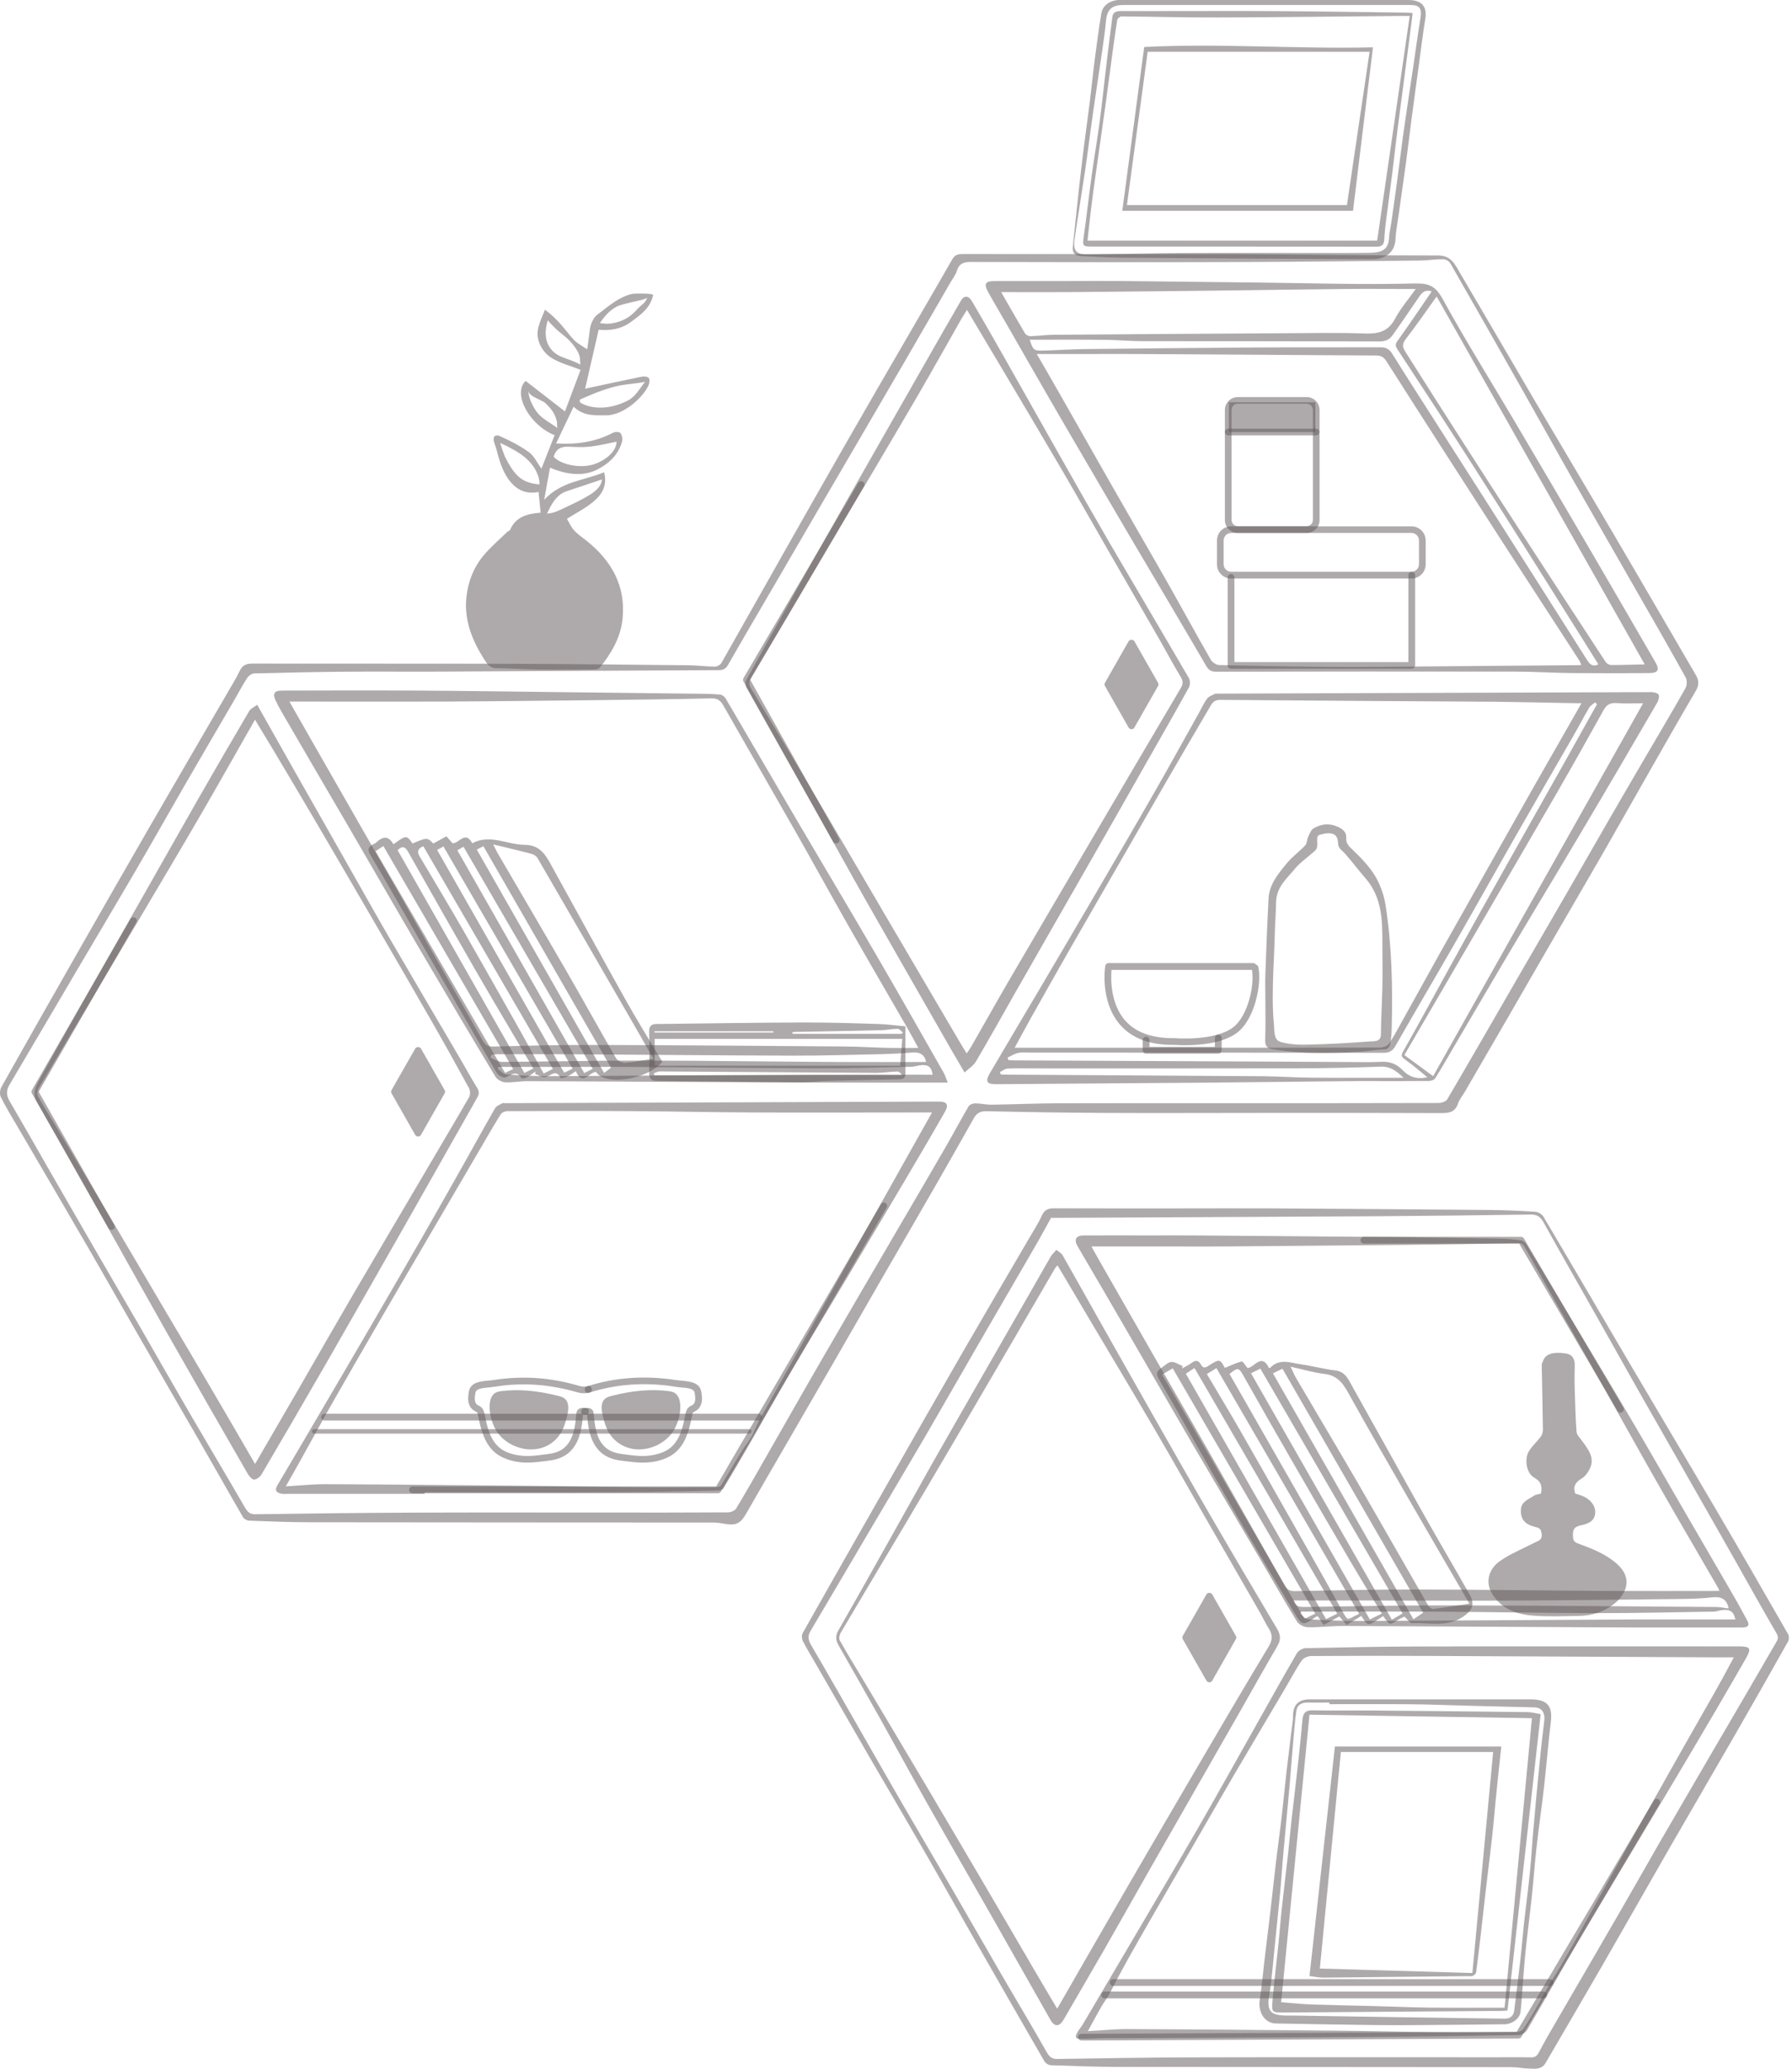 <svg width="201" height="232" viewBox="0 0 201 232" fill="none" xmlns="http://www.w3.org/2000/svg">
<g id="Frame" clip-path="url(#clip0_484_4438)">
<g id="Group">
<g id="Group_2">
<g id="Group_3">
<path id="Vector" d="M190.19 75.66C187.11 70.39 184.05 65.1 180.95 59.83C178.08 54.93 175.16 50.06 172.28 45.16C169.42 40.29 166.59 35.41 163.72 30.54C163.18 29.62 162.74 28.65 161.32 28.65C153.92 28.65 146.51 28.56 139.1 28.5C137.68 28.49 136.26 28.5 134.85 28.5C125.93 28.5 117.01 28.5 108.08 28.49C107.57 28.49 107.15 28.5 106.83 29.05C104.08 33.85 101.28 38.63 98.51 43.42C95.9 47.94 93.3 52.47 90.73 57.01C87.45 62.77 84.21 68.56 80.93 74.33C80.81 74.55 80.45 74.76 80.2 74.76C79.23 74.76 78.27 74.62 77.3 74.61C70.37 74.54 63.43 74.46 56.5 74.44C47.1 74.41 37.71 74.44 28.31 74.42C27.64 74.42 27.21 74.59 26.91 75.2C26.52 76.01 26.05 76.77 25.6 77.55C22.66 82.61 19.71 87.66 16.78 92.73C14.17 97.25 11.58 101.78 8.99 106.32C6.03 111.51 3.08 116.7 0.16 121.9C-0.01 122.2 -0.06 122.73 0.09 123.03C0.66 124.17 1.32 125.26 1.97 126.36C4.64 130.94 7.33 135.51 9.99 140.1C11.89 143.38 13.75 146.69 15.65 149.98C17.84 153.8 20.06 157.6 22.26 161.42C23.94 164.33 25.58 167.26 27.27 170.17C27.39 170.37 27.72 170.53 27.96 170.54C30.31 170.63 32.67 170.72 35.02 170.72C50.03 170.74 65.04 170.74 80.05 170.75C80.46 170.75 80.86 170.82 81.27 170.89C82.57 171.12 83.07 170.86 83.74 169.67C85.1 167.28 86.5 164.9 87.87 162.52C89.71 159.34 91.56 156.15 93.4 152.97C95.27 149.73 97.13 146.49 98.99 143.25C100.96 139.84 102.95 136.43 104.91 133.01C106.37 130.47 107.81 127.92 109.25 125.37C109.57 124.81 109.98 124.61 110.66 124.62C115 124.72 119.33 124.79 123.67 124.81C129.64 124.84 135.6 124.81 141.57 124.81C148.28 124.81 154.98 124.8 161.69 124.83C162.57 124.83 163.21 124.72 163.53 123.78C163.69 123.3 164.05 122.88 164.31 122.43C165.91 119.67 167.51 116.92 169.11 114.16C170.75 111.33 172.37 108.49 174.02 105.65C175.92 102.36 177.84 99.09 179.73 95.8C181.44 92.83 183.11 89.85 184.8 86.89C186.61 83.72 188.41 80.54 190.26 77.39C190.62 76.71 190.52 76.22 190.19 75.66ZM189.05 77.18C187.74 79.51 186.38 81.8 185.03 84.1C183.45 86.8 181.87 89.5 180.31 92.21C178.73 94.94 177.17 97.69 175.59 100.42C173.88 103.38 172.16 106.34 170.44 109.3C167.74 113.97 165.06 118.64 162.33 123.29C162.18 123.55 161.67 123.7 161.32 123.7C153.81 123.72 146.31 123.72 138.81 123.72C132.16 123.72 125.51 123.71 118.87 123.73C116.31 123.74 113.75 123.85 111.19 123.89C110.58 123.89 109.97 123.74 109.36 123.74C109.12 123.74 108.76 123.88 108.65 124.06C107.77 125.56 106.96 127.09 106.09 128.6C104.28 131.74 102.44 134.86 100.62 137.98C97.86 142.71 95.09 147.43 92.35 152.17C90.2 155.88 88.09 159.61 85.96 163.33C84.84 165.29 83.73 167.26 82.56 169.19C82.41 169.43 81.96 169.61 81.65 169.61C77.13 169.64 72.61 169.63 68.09 169.63C60.82 169.63 53.56 169.61 46.29 169.64C40.42 169.66 34.55 169.74 28.68 169.82C28.07 169.83 27.79 169.61 27.49 169.09C25.4 165.48 23.26 161.9 21.16 158.29C19.33 155.14 17.52 151.96 15.7 148.8C14.04 145.94 12.37 143.09 10.72 140.23C9.08 137.4 7.44 134.56 5.81 131.72C4.24 128.98 2.68 126.23 1.09 123.51C0.69 122.84 0.68 122.28 1.09 121.61C3.65 117.3 6.18 112.97 8.72 108.66C10.85 105.04 13 101.44 15.12 97.81C16.96 94.66 18.75 91.48 20.57 88.32C22.47 85.03 24.39 81.76 26.3 78.48C26.78 77.65 27.22 76.8 27.74 76.01C27.9 75.77 28.25 75.53 28.53 75.52C31.95 75.43 35.37 75.36 38.78 75.33C42.33 75.3 45.87 75.34 49.42 75.32C59.81 75.27 70.2 75.2 80.59 75.16C81.13 75.16 81.42 75 81.69 74.52C83.38 71.55 85.12 68.61 86.84 65.65C88.56 62.7 90.28 59.74 92 56.79C93.51 54.21 95.01 51.63 96.52 49.05C98.18 46.2 99.85 43.34 101.51 40.49C103.21 37.56 104.91 34.62 106.6 31.69C106.84 31.26 107.18 30.86 107.32 30.4C107.6 29.43 108.25 29.37 109.11 29.38C118.92 29.41 128.73 29.42 138.54 29.39C145.44 29.37 152.35 29.28 159.25 29.22C160.13 29.21 161 29.07 161.88 29.07C162.15 29.07 162.54 29.29 162.67 29.52C165.41 34.29 168.13 39.08 170.84 43.87C172.74 47.22 174.6 50.6 176.51 53.95C178.8 57.98 181.12 61.99 183.42 66.02C185.32 69.34 187.23 72.65 189.08 75.99C189.24 76.29 189.23 76.86 189.05 77.18Z" fill="#5E5658" fill-opacity="0.5"/>
<path id="Vector_2" d="M186.04 77.91C185.95 77.72 185.5 77.62 185.22 77.62C168.95 77.67 152.68 77.73 136.41 77.79C136.38 77.79 136.35 77.78 136.32 77.79C136.01 77.96 135.62 78.07 135.42 78.32C135.07 78.77 134.83 79.31 134.55 79.82C132.92 82.73 131.32 85.65 129.66 88.55C127.39 92.52 125.08 96.47 122.77 100.43C120.67 104.03 118.55 107.62 116.43 111.22C114.64 114.26 112.82 117.29 111.04 120.34C110.48 121.3 110.67 121.6 111.76 121.59C119.49 121.53 127.22 121.48 134.96 121.42C140.74 121.37 146.52 121.3 152.3 121.24C152.83 121.24 153.37 121.24 153.9 121.24C156.03 121.24 158.15 121.25 160.28 121.23C160.52 121.23 160.86 121.11 160.98 120.93C161.6 119.95 162.17 118.95 162.76 117.94C164.86 114.37 166.94 110.79 169.05 107.23C171.83 102.55 174.66 97.89 177.43 93.21C180.27 88.43 183.08 83.62 185.87 78.82C186.02 78.55 186.15 78.14 186.04 77.91ZM115.63 114.17C117.09 111.57 118.56 108.97 120.04 106.38C122.05 102.86 124.09 99.35 126.11 95.84C127.7 93.08 129.28 90.31 130.88 87.55C132.52 84.72 134.17 81.9 135.83 79.08C136.05 78.71 136.33 78.48 136.86 78.49C147.07 78.58 157.28 78.63 167.49 78.7C170.55 78.73 173.61 78.81 176.68 78.86C176.88 78.86 177.07 78.86 177.39 78.86C175.57 82.05 173.8 85.14 172.04 88.23C170.64 90.7 169.25 93.18 167.85 95.65C165.8 99.28 163.75 102.91 161.7 106.55C160.23 109.18 158.78 111.82 157.31 114.45C156.82 115.34 156.35 116.24 155.77 117.07C155.6 117.32 155.11 117.48 154.76 117.48C147.67 117.5 140.58 117.5 133.49 117.5H113.81C114.45 116.34 115.02 115.25 115.63 114.17ZM147.12 120.86C145.33 120.85 143.54 120.72 141.74 120.7C132.09 120.63 122.44 120.58 112.79 120.52C112.62 120.52 112.44 120.51 112.27 120.5C112.23 120.41 112.18 120.33 112.14 120.25C112.42 120.11 112.7 119.86 112.98 119.84C113.95 119.79 114.93 119.82 115.9 119.82C125.8 119.82 135.69 119.83 145.59 119.81C148.68 119.8 151.78 119.74 154.87 119.62C155.93 119.58 156.6 120.09 157.44 120.87C153.85 120.87 150.49 120.89 147.12 120.86ZM157.31 120C156.67 119.34 155.92 119.03 154.96 119.08C153.58 119.15 152.19 119.1 150.8 119.1C138.46 119.04 126.12 118.98 113.79 118.92C113.57 118.92 113.35 118.9 113.12 118.89C113.08 118.8 113.05 118.71 113.01 118.61C113.42 118.42 113.81 118.16 114.23 118.08C114.71 117.98 115.23 118.05 115.73 118.05C128.87 118.05 142.02 118.05 155.16 118.07C155.83 118.07 156.19 117.88 156.52 117.3C158.66 113.55 160.86 109.83 163.01 106.09C165.26 102.17 167.46 98.23 169.7 94.3C171.94 90.37 174.21 86.46 176.47 82.54C177.08 81.48 177.64 80.4 178.26 79.35C178.41 79.11 178.7 78.96 178.93 78.77C178.99 78.84 179.06 78.92 179.12 78.99C177.92 81.14 176.72 83.3 175.51 85.45C174.29 87.62 173.06 89.79 171.84 91.96C169.92 95.37 168 98.77 166.09 102.19C164.83 104.44 163.59 106.7 162.34 108.96C160.69 111.95 159.06 114.96 157.38 117.93C157.12 118.39 157.2 118.53 157.6 118.82C158.45 119.42 159.23 120.11 160.1 120.81C158.97 121.07 158.07 120.8 157.31 120ZM160.75 120.69C159.64 119.87 158.59 119.1 157.52 118.32C160.27 113.6 162.99 108.95 165.69 104.3C168.65 99.21 171.62 94.13 174.56 89.04C176.34 85.95 178.09 82.84 179.82 79.72C180.17 79.08 180.55 78.79 181.31 78.85C182.25 78.93 183.2 78.87 184.3 78.87C176.41 92.87 168.58 106.78 160.75 120.69Z" fill="#5E5658" fill-opacity="0.5"/>
<path id="Vector_3" d="M185.72 74.34C183.36 70.28 181.02 66.21 178.65 62.16C175.7 57.11 172.73 52.06 169.75 47.02C167.11 42.56 164.36 38.16 161.87 33.62C161.07 32.16 160.4 31.75 158.69 31.79C152.91 31.94 147.13 31.76 141.34 31.69C136.27 31.63 131.19 31.57 126.12 31.52C124.02 31.5 121.93 31.52 119.83 31.52C117.08 31.52 114.33 31.52 111.59 31.52C110.5 31.52 110.32 31.83 110.85 32.78C111.48 33.92 112.15 35.04 112.8 36.17C115.03 40.04 117.23 43.91 119.48 47.77C122.06 52.2 124.66 56.62 127.25 61.04C129.93 65.58 132.63 70.11 135.28 74.66C135.57 75.16 135.85 75.33 136.42 75.33C147.59 75.31 158.76 75.3 169.93 75.32C172.03 75.32 174.12 75.46 176.22 75.48C179.17 75.51 182.13 75.51 185.08 75.48C185.97 75.47 186.15 75.08 185.72 74.34ZM114.97 37.39C114.09 35.91 113.24 34.4 112.3 32.76C114.95 32.76 117.46 32.78 119.97 32.76C125.78 32.71 131.59 32.65 137.4 32.58C141.82 32.53 146.24 32.45 150.66 32.41C153.37 32.38 156.07 32.41 158.8 32.41C158.05 33.46 157.12 34.54 156.47 35.76C155.67 37.25 154.52 37.46 153 37.4C150.08 37.29 147.15 37.36 144.23 37.37C135.5 37.42 126.76 37.48 118.03 37.55C117.21 37.56 116.4 37.69 115.58 37.7C115.37 37.71 115.07 37.56 114.97 37.39ZM176.92 74.6C169.48 74.66 162.04 74.72 154.61 74.78C152.6 74.79 150.59 74.8 148.58 74.78C144.63 74.74 140.68 74.68 136.73 74.58C136.41 74.57 135.98 74.27 135.81 73.99C134.15 71.1 132.56 68.17 130.92 65.28C128.85 61.63 126.73 58 124.65 54.35C122.71 50.95 120.78 47.55 118.85 44.15C118.02 42.7 117.19 41.24 116.29 39.7H122.58C124.18 39.7 125.77 39.69 127.37 39.7C136.37 39.76 145.38 39.82 154.38 39.87C154.9 39.87 155.2 40.04 155.5 40.5C159.89 47.39 164.31 54.26 168.74 61.12C171.54 65.46 174.36 69.77 177.16 74.1C177.24 74.22 177.27 74.36 177.36 74.58C177.17 74.58 177.05 74.6 176.92 74.6ZM177.97 73.95C174.39 68.31 170.81 62.66 167.21 57.02C164.29 52.43 161.34 47.85 158.42 43.26C157.66 42.07 156.9 40.86 156.15 39.66C155.85 39.17 155.47 38.94 154.86 38.95C150.04 38.97 145.23 38.94 140.41 38.97C134.12 39.01 127.84 39.08 121.56 39.15C120.03 39.17 118.51 39.28 116.98 39.32C115.96 39.35 115.86 39.24 115.5 38.1C118.31 38.1 121.12 38.08 123.91 38.11C125.32 38.12 126.73 38.26 128.14 38.26C137 38.27 145.87 38.26 154.73 38.29C155.43 38.29 155.88 38.07 156.24 37.54C157.22 36.14 158.2 34.74 159.15 33.32C159.49 32.82 159.83 32.44 160.59 32.68C159.29 34.57 158.06 36.41 156.76 38.22C156.48 38.61 156.5 38.8 156.76 39.2C159.73 43.73 162.7 48.26 165.61 52.82C169.21 58.46 172.77 64.13 176.33 69.79C177.32 71.36 178.3 72.93 179.28 74.5C178.6 74.85 178.27 74.43 177.97 73.95ZM180.69 74.58C180.48 74.58 180.2 74.4 180.09 74.23C176.89 69.34 173.69 64.43 170.51 59.53C168.4 56.28 166.29 53.03 164.2 49.76C161.99 46.32 159.8 42.87 157.62 39.43C157.33 38.98 157.24 38.59 157.65 38.06C158.85 36.51 159.97 34.89 161.14 33.25C168.94 47.03 176.66 60.7 184.48 74.51C183.17 74.53 181.94 74.59 180.69 74.58Z" fill="#5E5658" fill-opacity="0.5"/>
<path id="Vector_4" d="M105.84 120.29C103.33 115.89 100.83 111.47 98.28 107.09C95.42 102.18 92.51 97.31 89.63 92.41C86.87 87.71 84.14 83 81.38 78.31C81.26 78.11 80.97 77.91 80.74 77.89C79.91 77.82 79.08 77.81 78.24 77.8C73.08 77.74 67.92 77.68 62.75 77.62C57.38 77.56 52.01 77.48 46.65 77.45C41.63 77.42 36.61 77.44 31.58 77.45C30.76 77.45 30.55 77.81 30.92 78.57C31.16 79.07 31.42 79.55 31.7 80.03C34.17 84.29 36.66 88.54 39.14 92.79C41.92 97.57 44.68 102.37 47.48 107.14C50.15 111.69 52.84 116.22 55.56 120.73C55.76 121.06 56.27 121.36 56.65 121.38C57.49 121.43 58.34 121.25 59.19 121.25C69.99 121.3 80.8 121.37 91.6 121.41C96.45 121.43 101.29 121.41 106.3 121.41C106.13 120.98 106.02 120.61 105.84 120.29ZM54.11 116.65C52.25 113.31 50.33 110 48.44 106.68C46.88 103.94 45.33 101.18 43.76 98.44C41.79 94.99 39.82 91.56 37.85 88.11C36.08 85.03 34.32 81.94 32.46 78.68H33.62C38.97 78.68 44.31 78.7 49.66 78.68C55.71 78.65 61.75 78.57 67.8 78.51C71.81 78.46 75.81 78.41 79.82 78.32C80.48 78.31 80.81 78.56 81.13 79.11C83.84 83.87 86.58 88.61 89.29 93.37C91.25 96.82 93.16 100.3 95.12 103.75C97.28 107.55 99.49 111.32 101.67 115.11C102.1 115.86 102.51 116.62 103 117.52C101.86 117.52 100.79 117.54 99.72 117.52C98.02 117.48 96.31 117.37 94.61 117.36C85.11 117.29 75.61 117.21 66.11 117.19C62.49 117.18 58.86 117.28 55.24 117.37C54.63 117.36 54.39 117.14 54.11 116.65ZM55.03 118.63L55.11 118.3C55.32 118.27 55.53 118.23 55.74 118.23C58.31 118.23 60.88 118.21 63.45 118.23C71.95 118.28 80.45 118.37 88.94 118.39C92.3 118.4 95.66 118.29 99.01 118.22C100.09 118.19 101.18 118.14 102.25 118.04C103.17 117.95 103.72 118.27 103.87 119.1C100.58 119.1 97.29 119.12 93.99 119.1C86.64 119.06 79.3 118.95 71.96 118.94C66.74 118.94 61.52 119.06 56.3 119.09C55.89 119.09 55.46 118.79 55.03 118.63ZM91.1 120.52C81.27 120.57 71.44 120.64 61.62 120.69C60 120.69 58.39 120.61 56.77 120.49C56.44 120.47 56.14 120.07 55.82 119.85C55.86 119.78 55.9 119.71 55.94 119.65H62.38C65.04 119.65 67.7 119.64 70.36 119.65C77.56 119.7 84.76 119.79 91.96 119.81C95.38 119.82 98.8 119.71 102.21 119.64C102.53 119.63 102.84 119.53 103.16 119.48C103.92 119.36 104.5 119.52 104.6 120.53C100.08 120.52 95.59 120.5 91.1 120.52Z" fill="#5E5658" fill-opacity="0.5"/>
<path id="Vector_5" d="M105.31 123.54C89.07 123.6 72.84 123.66 56.6 123.72C56.51 123.72 56.4 123.69 56.34 123.73C56.06 123.89 55.68 124.02 55.54 124.27C54.41 126.22 53.33 128.21 52.22 130.18C50.67 132.93 49.12 135.68 47.55 138.42C45.6 141.81 43.64 145.2 41.67 148.58C39.85 151.71 38.02 154.83 36.19 157.95C34.5 160.82 32.82 163.7 31.12 166.56C30.75 167.18 31.03 167.41 31.59 167.52C31.82 167.56 32.06 167.53 32.3 167.53H47.63V167.36C55.07 167.36 62.5 167.38 69.93 167.35C73.46 167.34 77 167.24 80.53 167.17C80.75 167.17 81.06 167.05 81.16 166.89C82.05 165.43 82.91 163.95 83.77 162.47C85.42 159.61 87.02 156.72 88.69 153.88C90.79 150.31 92.94 146.77 95.06 143.22C97.23 139.59 99.39 135.96 101.54 132.32C103.02 129.8 104.51 127.28 105.96 124.74C106.45 123.89 106.23 123.54 105.31 123.54ZM84.36 161.01C84.06 161.55 83.63 162.06 83.31 162.57C82.48 163.9 81.7 165.26 80.87 166.59C80.77 166.75 80.4 166.79 80.16 166.79C77.18 166.8 74.19 166.82 71.21 166.79C66.85 166.75 62.49 166.66 58.12 166.62C50.9 166.55 43.67 166.48 36.44 166.45C35.06 166.45 33.69 166.6 32.06 166.69C32.62 165.7 33.19 164.71 33.74 163.71C34.97 161.51 36.16 159.3 37.41 157.11C39.18 154.01 40.96 150.92 42.75 147.84C44.58 144.68 46.44 141.53 48.28 138.38C50.11 135.25 51.94 132.12 53.77 129C54.56 127.65 55.33 126.29 56.16 124.97C56.29 124.76 56.67 124.61 56.94 124.61C61.52 124.59 66.1 124.58 70.68 124.61C75.25 124.64 79.82 124.74 84.39 124.76C90.74 124.79 97.1 124.76 103.45 124.76H104.54C103.07 127.37 101.6 129.99 100.14 132.6C96.86 138.43 93.59 144.27 90.31 150.1C88.69 152.99 87.06 155.88 85.44 158.78C85.1 159.39 84.8 159.99 84.53 160.62C84.48 160.77 84.42 160.89 84.36 161.01Z" fill="#5E5658" fill-opacity="0.5"/>
<path id="Vector_6" d="M53.52 122C52.86 120.95 52.27 119.85 51.64 118.77C49.03 114.32 46.41 109.89 43.82 105.43C42.09 102.45 40.41 99.44 38.7 96.44C36.71 92.94 34.72 89.44 32.74 85.94C31.47 83.7 30.21 81.45 28.85 79.04C28.48 79.32 28.12 79.46 27.96 79.73C26.02 83.02 24.1 86.33 22.2 89.65C20.19 93.17 18.2 96.7 16.2 100.22C13.93 104.23 11.64 108.23 9.37 112.24C7.7 115.19 6.06 118.16 4.4 121.12C3.95 121.92 3.59 122.63 4.17 123.63C6.9 128.35 9.54 133.11 12.21 137.86C14.38 141.73 16.53 145.6 18.72 149.46C21.72 154.75 24.75 160.02 27.79 165.29C27.95 165.56 28.28 165.94 28.52 165.93C28.82 165.91 29.19 165.6 29.36 165.31C31.8 161.16 34.22 157.01 36.62 152.84C39.47 147.87 42.31 142.89 45.14 137.91C47.93 133 50.7 128.09 53.48 123.18C53.73 122.77 53.8 122.44 53.52 122ZM52.62 123.04C50.78 126.22 48.89 129.39 47.03 132.56C44.65 136.6 42.26 140.64 39.89 144.69C37.7 148.44 35.54 152.21 33.37 155.98C31.8 158.69 30.23 161.39 28.61 164.18C26.86 161.16 25.16 158.22 23.44 155.3C21.83 152.55 20.21 149.81 18.58 147.07C16.55 143.63 14.53 140.18 12.49 136.74C10.39 133.2 8.28 129.67 6.17 126.14C5.53 125.07 4.85 124.02 4.26 122.93C4.13 122.69 4.23 122.21 4.4 121.94C6.34 118.65 8.32 115.37 10.27 112.09C12.15 108.93 14.03 105.77 15.9 102.6C18.08 98.91 20.28 95.23 22.43 91.52C24.41 88.11 26.34 84.68 28.29 81.26C28.36 81.13 28.43 81.01 28.6 80.71C29.35 81.95 30.02 83.06 30.69 84.17C32.33 86.93 33.98 89.69 35.6 92.46C37.75 96.13 39.9 99.81 42.03 103.49C44.16 107.15 46.28 110.8 48.38 114.47C49.82 116.98 51.23 119.51 52.62 122.06C52.76 122.32 52.76 122.79 52.62 123.04Z" fill="#5E5658" fill-opacity="0.5"/>
<path id="Vector_7" d="M133.34 76.03C130.4 70.97 127.41 65.94 124.46 60.89C122.57 57.63 120.71 54.35 118.86 51.08C116.79 47.42 114.73 43.76 112.66 40.11C111.46 37.99 110.25 35.88 109.02 33.78C108.64 33.13 108.13 33.11 107.77 33.74C106.39 36.12 105.02 38.51 103.66 40.9C101.97 43.87 100.27 46.84 98.58 49.81C96.72 53.08 94.85 56.35 93 59.63C91.54 62.2 90.1 64.78 88.66 67.37C87 70.33 85.34 73.28 83.71 76.26C83.59 76.48 83.6 76.88 83.72 77.1C86.31 81.73 88.92 86.34 91.52 90.96C93.45 94.39 95.34 97.85 97.29 101.28C100.4 106.75 103.54 112.2 106.66 117.66C107.16 118.53 107.67 119.39 108.19 120.28C108.68 119.82 109.19 119.51 109.46 119.05C110.93 116.56 112.34 114.03 113.77 111.51C115.22 108.97 116.67 106.42 118.13 103.88C119.94 100.71 121.76 97.56 123.56 94.39C125.13 91.65 126.68 88.89 128.24 86.15C129.96 83.12 131.69 80.11 133.37 77.07C133.52 76.77 133.49 76.29 133.34 76.03ZM132.38 77.27C130.65 80.21 128.92 83.14 127.19 86.07C125.43 89.07 123.67 92.06 121.91 95.06C119.02 99.98 116.13 104.9 113.25 109.83C111.81 112.3 110.41 114.81 108.98 117.3C108.84 117.55 108.67 117.78 108.43 118.14C108.05 117.53 107.71 116.98 107.39 116.42C104.98 112.32 102.57 108.23 100.17 104.13C96.96 98.66 93.77 93.18 90.54 87.72C88.47 84.2 86.35 80.72 84.25 77.22C84 76.8 83.96 76.46 84.26 75.95C87.75 70.14 91.18 64.3 94.63 58.46C97.34 53.87 100.07 49.29 102.75 44.69C104.49 41.71 106.16 38.7 107.87 35.7C108.03 35.43 108.2 35.16 108.46 34.75C109.84 37.07 111.16 39.27 112.47 41.48C114.7 45.24 116.94 48.99 119.15 52.77C120.83 55.65 122.46 58.55 124.13 61.44C126.15 64.96 128.18 68.46 130.2 71.98C130.96 73.32 131.68 74.68 132.48 75.99C132.78 76.51 132.62 76.87 132.38 77.27Z" fill="#5E5658" fill-opacity="0.5"/>
</g>
</g>
<g id="Group_4">
<g id="Group_5">
<path id="Vector_8" d="M200.58 183.3C197.94 178.7 195.3 174.1 192.61 169.52C189.33 163.92 186 158.35 182.71 152.76C179.51 147.32 176.33 141.86 173.11 136.43C172.95 136.17 172.54 135.92 172.23 135.9C170.59 135.79 168.94 135.72 167.3 135.7C159.12 135.63 150.95 135.57 142.77 135.52C139.31 135.5 135.86 135.52 132.4 135.52C127.67 135.52 122.94 135.53 118.22 135.51C117.58 135.51 117.15 135.67 116.86 136.32C116.47 137.19 115.94 137.99 115.46 138.82C112.99 143.05 110.51 147.27 108.06 151.51C105.21 156.45 102.38 161.41 99.56 166.37C96.37 171.96 93.19 177.55 90.03 183.15C89.9 183.38 89.93 183.81 90.06 184.06C90.51 184.94 91.03 185.78 91.52 186.63C93.52 190.09 95.51 193.57 97.51 197.03C99.58 200.58 101.67 204.13 103.72 207.69C105.67 211.08 107.58 214.49 109.52 217.89C112.05 222.31 114.58 226.74 117.14 231.16C117.27 231.38 117.6 231.6 117.85 231.61C120.35 231.7 122.86 231.79 125.36 231.8C140.08 231.82 154.79 231.81 169.5 231.83C170.14 231.83 170.78 231.96 171.42 231.98C172.13 232 172.9 232.15 173.36 231.36C175.47 227.73 177.6 224.11 179.7 220.47C182.26 216.02 184.79 211.56 187.34 207.12C189.7 203.02 192.08 198.95 194.44 194.85C196.51 191.26 198.55 187.66 200.58 184.05C200.67 183.85 200.68 183.49 200.58 183.3ZM199.25 184.14C198.11 186.09 196.98 188.05 195.84 190.01C194.25 192.74 192.65 195.46 191.06 198.19C189.43 200.99 187.8 203.79 186.17 206.6C184.75 209.06 183.36 211.54 181.94 213.99C179.55 218.13 177.14 222.26 174.74 226.39C174.01 227.64 173.28 228.89 172.61 230.17C172.38 230.6 172.15 230.75 171.68 230.73C170.44 230.7 169.2 230.72 167.96 230.72C156.64 230.72 145.33 230.7 134.02 230.73C128.89 230.74 123.76 230.83 118.62 230.91C118.01 230.92 117.73 230.71 117.42 230.17C115.75 227.22 114 224.32 112.3 221.39C110.45 218.21 108.63 215.01 106.78 211.83C104.95 208.67 103.09 205.53 101.26 202.37C99.79 199.84 98.35 197.3 96.89 194.76C94.93 191.34 92.98 187.91 90.99 184.51C90.65 183.93 90.56 183.49 90.93 182.88C93.08 179.27 95.2 175.65 97.33 172.03C99.46 168.41 101.61 164.81 103.73 161.18C105.74 157.72 107.72 154.25 109.72 150.79C111.85 147.1 114 143.43 116.13 139.74C116.73 138.71 117.29 137.66 117.89 136.58H118.31C130.36 136.52 142.4 136.47 154.45 136.4C160.2 136.36 165.95 136.3 171.7 136.21C172.43 136.2 172.78 136.47 173.13 137.08C175.08 140.6 177.09 144.09 179.07 147.6C180.64 150.37 182.19 153.16 183.76 155.93C185.68 159.31 187.61 162.68 189.53 166.05C191.25 169.07 192.98 172.09 194.69 175.12C196.2 177.79 197.69 180.48 199.24 183.13C199.5 183.57 199.45 183.8 199.25 184.14Z" fill="#5E5658" fill-opacity="0.5"/>
<path id="Vector_9" d="M195.94 181.66C195.51 180.87 195.09 180.08 194.64 179.3C192.75 176.04 190.86 172.79 188.97 169.54C187.02 166.19 185.1 162.81 183.13 159.47C180.78 155.48 178.39 151.51 176.01 147.54C174.42 144.88 172.83 142.22 171.22 139.58C171.09 139.37 170.83 139.13 170.6 139.1C169.79 138.99 168.97 138.92 168.15 138.91C163.9 138.84 159.66 138.77 155.42 138.73C148.19 138.66 140.96 138.61 133.73 138.55C132.22 138.54 130.72 138.55 129.21 138.55C126.67 138.55 124.13 138.54 121.58 138.55C120.68 138.55 120.43 139.01 120.87 139.77C122.94 143.29 124.99 146.82 127.04 150.36C129.24 154.14 131.41 157.94 133.62 161.72C136.16 166.07 138.74 170.4 141.29 174.75C142.69 177.12 144.04 179.52 145.48 181.86C145.69 182.2 146.27 182.48 146.69 182.49C147.98 182.52 149.27 182.35 150.56 182.35C161.45 182.4 172.34 182.46 183.24 182.52C184.42 182.52 185.6 182.52 186.79 182.52C189.65 182.52 192.52 182.52 195.39 182.52C196.13 182.51 196.28 182.27 195.94 181.66ZM144.05 177.75C141.71 173.58 139.36 169.41 137 165.26C134.54 160.93 132.04 156.63 129.56 152.31C127.43 148.59 125.31 144.87 123.18 141.15C122.94 140.73 122.71 140.31 122.42 139.79H131.85C133.57 139.79 135.28 139.8 136.99 139.79C143.89 139.73 150.79 139.68 157.7 139.61C161.89 139.57 166.07 139.5 170.25 139.42C170.66 139.41 170.83 139.51 171.03 139.87C174.01 145.21 177.02 150.53 180.02 155.85C182.12 159.59 184.2 163.34 186.33 167.06C188.44 170.76 190.6 174.43 192.73 178.11C192.8 178.23 192.83 178.37 192.85 178.42C188.69 178.42 184.6 178.44 180.51 178.42C173.4 178.38 166.29 178.27 159.18 178.26C154.55 178.25 149.92 178.35 145.29 178.44C144.67 178.46 144.33 178.26 144.05 177.75ZM145.11 179.49H154.51C154.77 179.49 155.04 179.5 155.31 179.5C160.24 179.5 165.18 179.53 170.11 179.5C176.34 179.47 182.56 179.39 188.78 179.32C189.86 179.31 190.95 179.26 192.03 179.14C193.01 179.03 193.68 179.29 193.9 180.39C193.41 180.33 192.91 180.22 192.41 180.22C182.46 180.15 172.52 180.06 162.57 180.04C157.14 180.03 151.71 180.14 146.29 180.22C145.65 180.23 145.21 180.09 145.11 179.49ZM193.68 181.62C190.14 181.62 186.59 181.61 183.05 181.62C172.9 181.67 162.75 181.75 152.6 181.79C150.63 181.79 148.66 181.7 146.69 181.59C146.39 181.57 146.11 181.18 145.81 180.96C145.86 180.89 145.91 180.81 145.96 180.74C151.13 180.74 156.29 180.72 161.47 180.75C167.4 180.78 173.32 180.9 179.25 180.91C183.58 180.91 187.91 180.81 192.25 180.74C192.51 180.74 192.76 180.63 193.01 180.59C193.81 180.45 194.47 180.57 194.64 181.62H193.68Z" fill="#5E5658" fill-opacity="0.5"/>
<path id="Vector_10" d="M195.04 184.64C183.08 184.64 171.11 184.62 159.15 184.65C154.9 184.66 150.66 184.75 146.42 184.84C146.1 184.85 145.64 185.12 145.47 185.4C144.11 187.73 142.8 190.08 141.48 192.43C139.13 196.6 136.81 200.78 134.43 204.92C132 209.14 129.52 213.33 127.05 217.53C125.99 219.33 124.94 221.12 123.88 222.91C123.33 223.84 122.78 224.77 122.24 225.69C121.96 226.16 121.68 226.64 121.4 227.11C121.22 227.41 120.65 228.05 120.68 228.42C120.68 228.46 120.69 228.49 120.71 228.52C120.77 228.62 120.91 228.64 121.03 228.64C121.98 228.69 122.95 228.59 123.91 228.59C125.04 228.59 126.16 228.58 127.29 228.58C129.54 228.57 131.79 228.56 134.04 228.55C138.54 228.53 143.05 228.51 147.55 228.48C150.05 228.47 152.55 228.43 155.05 228.43C160.15 228.4 165.25 228.32 170.35 228.23C170.67 228.23 171.11 227.96 171.28 227.68C173.13 224.53 174.92 221.34 176.76 218.19C178.94 214.47 181.18 210.77 183.39 207.07C185.48 203.57 187.59 200.07 189.66 196.56C191.74 193.05 193.8 189.53 195.83 185.99C196.48 184.85 196.32 184.64 195.04 184.64ZM192.35 189.76C190.91 192.31 189.44 194.84 188.01 197.39C185.83 201.25 183.66 205.12 181.5 208.98C179.82 211.99 178.15 215.01 176.47 218.02C175.97 218.9 175.46 219.78 174.95 220.66C174.47 221.48 173.95 222.24 173.49 223.08C173.22 223.58 172.94 224.08 172.66 224.58C172.1 225.57 171.52 226.55 170.9 227.51C170.77 227.71 170.41 227.88 170.15 227.88C167.11 227.91 164.06 227.92 161.02 227.89C157.16 227.86 153.3 227.76 149.44 227.73C141.74 227.66 134.04 227.59 126.33 227.56C124.95 227.56 123.58 227.71 122.02 227.79C122.47 226.97 122.91 226.13 123.38 225.31C123.77 224.61 124.26 223.99 124.62 223.28C126.11 220.33 127.8 217.46 129.44 214.59C130.89 212.05 132.37 209.52 133.83 206.99C135.37 204.33 136.89 201.66 138.44 199.01C140.32 195.81 142.22 192.63 144.1 189.43C144.74 188.36 145.31 187.25 146.01 186.22C146.2 185.93 146.72 185.72 147.09 185.72C151.55 185.69 156.01 185.69 160.47 185.71C171.39 185.76 182.32 185.82 193.24 185.87C193.59 185.87 193.95 185.87 194.47 185.87C193.74 187.25 193.06 188.51 192.35 189.76Z" fill="#5E5658" fill-opacity="0.5"/>
<path id="Vector_11" d="M143.25 182.68C140.7 178.4 138.17 174.11 135.67 169.8C133.52 166.1 131.41 162.37 129.29 158.65C127.28 155.12 125.29 151.59 123.29 148.05C121.92 145.63 120.57 143.19 119.19 140.78C119.06 140.55 118.78 140.41 118.49 140.17C118.23 140.48 117.99 140.68 117.85 140.93C117.15 142.13 116.47 143.35 115.78 144.55C113.95 147.74 112.12 150.92 110.29 154.12C108.37 157.46 106.45 160.8 104.55 164.15C103.14 166.65 101.76 169.16 100.35 171.66C98.25 175.4 96.16 179.14 94.03 182.86C93.67 183.49 93.75 183.98 94.07 184.54C95.65 187.31 97.23 190.08 98.79 192.86C100.54 196 102.25 199.15 104.02 202.28C106.39 206.47 108.8 210.63 111.18 214.81C113.4 218.71 115.6 222.62 117.82 226.52C118.28 227.34 118.83 227.31 119.3 226.5C120.78 223.94 122.28 221.4 123.75 218.83C125.45 215.87 127.12 212.89 128.81 209.92C130.32 207.27 131.83 204.63 133.34 201.99C135.19 198.75 137.05 195.51 138.9 192.27C140.35 189.73 141.77 187.17 143.25 184.65C143.67 183.95 143.67 183.38 143.25 182.68ZM142.29 184.67C139.47 189.33 136.73 194.03 133.97 198.73C131.48 202.98 129 207.23 126.53 211.48C123.88 216.04 121.26 220.61 118.58 225.27C117.67 223.73 116.78 222.26 115.92 220.77C114.02 217.52 112.13 214.26 110.22 211.02C108.09 207.4 105.97 203.78 103.82 200.16C101.4 196.08 98.96 192 96.53 187.92C95.74 186.61 94.94 185.3 94.19 183.96C94.08 183.76 94.16 183.34 94.3 183.11C97.57 177.57 100.88 172.06 104.15 166.52C107.42 160.99 110.65 155.43 113.9 149.87C115.39 147.32 116.87 144.76 118.35 142.21C118.41 142.12 118.5 142.04 118.62 141.91C119.84 143.98 121.05 146.02 122.26 148.06C124.7 152.17 127.16 156.27 129.57 160.39C131.49 163.67 133.35 166.98 135.24 170.27C137.26 173.79 139.29 177.3 141.31 180.82C141.64 181.4 141.92 182.01 142.27 182.57C142.74 183.28 142.78 183.86 142.29 184.67Z" fill="#5E5658" fill-opacity="0.5"/>
<g id="Group_6">
<path id="Vector_12" d="M135.65 188.67C135.52 188.67 135.39 188.6 135.32 188.48L132.67 183.83C132.6 183.71 132.6 183.57 132.67 183.46L135.32 178.81C135.45 178.58 135.84 178.58 135.97 178.81L138.62 183.46C138.69 183.58 138.69 183.72 138.62 183.83L135.97 188.48C135.91 188.6 135.79 188.67 135.65 188.67Z" fill="#5E5658" fill-opacity="0.5"/>
</g>
</g>
<g id="Group_7">
<path id="Vector_13" d="M173.14 224.11H123.9C123.69 224.11 123.52 223.94 123.52 223.73C123.52 223.52 123.69 223.35 123.9 223.35H173.14C173.35 223.35 173.52 223.52 173.52 223.73C173.52 223.94 173.35 224.11 173.14 224.11Z" fill="#5E5658" fill-opacity="0.5"/>
</g>
<g id="Group_8">
<path id="Vector_14" d="M173.86 222.72H124.86C124.65 222.72 124.48 222.55 124.48 222.34C124.48 222.13 124.65 221.96 124.86 221.96H173.86C174.07 221.96 174.24 222.13 174.24 222.34C174.24 222.55 174.06 222.72 173.86 222.72Z" fill="#5E5658" fill-opacity="0.5"/>
</g>
<g id="Group_9">
<path id="Vector_15" d="M181.76 158.43C181.63 158.43 181.51 158.36 181.44 158.25L170.4 139.47L152.98 139.46C152.77 139.46 152.6 139.29 152.6 139.08C152.6 138.87 152.77 138.7 152.98 138.7L170.61 138.71C170.74 138.71 170.87 138.78 170.93 138.89L182.08 157.86C182.19 158.04 182.12 158.27 181.95 158.37C181.89 158.42 181.82 158.43 181.76 158.43Z" fill="#5E5658" fill-opacity="0.5"/>
</g>
</g>
<g id="Group_10">
<g id="Group_11">
<path id="Vector_16" d="M164.84 178.82C163.12 175.77 161.33 172.75 159.61 169.69C156.96 164.97 154.34 160.22 151.69 155.5C151.25 154.71 150.91 153.82 149.76 153.69C148.5 153.54 147.26 153.2 146 153.02C144.79 152.86 143.5 152.27 142.44 153.43C142.43 153.44 142.36 153.4 142.32 153.39C141.5 151.7 140.67 153.39 139.93 153.42C139.67 153.12 139.41 152.65 139.28 152.68C138.63 152.85 138.02 153.15 137.39 153.41C136.84 152.41 136.78 152.41 135.75 153.04C135.43 153.24 135.03 153.63 134.72 153.06C134.39 152.46 134.05 152.55 133.59 152.89C133.28 153.12 132.92 153.28 132.58 153.47C132.6 153.38 132.63 153.29 132.65 153.2C132.22 153.03 131.78 152.71 131.37 152.74C130.99 152.77 130.64 153.16 130.27 153.41C129.79 153.73 129.6 154 129.98 154.66C132.73 159.39 135.38 164.18 138.12 168.92C140.42 172.91 142.78 176.86 145.14 180.81C146.08 182.38 146.12 182.35 147.63 181.3C147.66 181.27 147.72 181.29 147.83 181.28C148.02 181.57 148.22 181.88 148.46 182.24C149.05 181.92 149.64 181.59 150.22 181.28C150.5 181.6 150.78 181.93 151.05 182.24C151.64 181.87 152.17 181.54 152.69 181.22C153.42 182.36 153.42 182.36 154.54 181.63C154.74 181.5 154.95 181.37 155.15 181.24C155.87 182.29 155.86 182.28 156.83 181.66C157.09 181.49 157.38 181.38 157.54 181.3C157.86 181.59 158.13 182.05 158.38 182.04C160.3 181.94 162.3 182.54 164.11 181.31C165.13 180.62 165.47 179.94 164.84 178.82ZM146.31 181.55C140.98 172.41 135.69 163.32 130.35 154.15C130.83 153.87 131.22 153.65 131.54 153.46C136.88 162.64 142.19 171.8 147.52 180.96C147.13 181.16 146.69 181.37 146.31 181.55ZM148.74 181.58C143.48 172.38 138.26 163.24 133.01 154.06C133.3 153.87 133.66 153.63 133.98 153.42C139.32 162.62 144.66 171.79 149.99 180.97C149.59 181.17 149.15 181.38 148.74 181.58ZM152.37 181.02C151.01 181.67 151.26 181.94 150.42 180.42C148.35 176.66 146.21 172.94 144.1 169.21C142.4 166.21 140.71 163.21 138.99 160.23C137.82 158.2 136.61 156.19 135.37 154.1C135.75 153.86 136.11 153.63 136.44 153.43C141.79 162.63 147.12 171.81 152.44 180.98C152.42 180.99 152.39 181 152.37 181.02ZM153.65 181.62C148.4 172.43 143.16 163.26 137.91 154.09C138.87 153.3 138.94 153.34 139.55 154.42C141.42 157.75 143.32 161.07 145.23 164.38C147.34 168.04 149.46 171.69 151.6 175.33C152.7 177.2 153.84 179.05 154.99 180.96C154.48 181.21 154.01 181.44 153.65 181.62ZM156.12 181.65C150.86 172.44 145.61 163.26 140.32 154.01C140.69 153.83 141.04 153.65 141.37 153.49C146.7 162.67 151.99 171.77 157.32 180.94C156.91 181.18 156.48 181.43 156.12 181.65ZM158.54 181.6C153.26 172.37 148.03 163.22 142.78 154.02C143.08 153.87 143.49 153.67 143.85 153.5C149.12 162.63 154.33 171.69 159.63 180.86C159.27 181.11 158.9 181.36 158.54 181.6ZM164.75 179.86C163.42 180.06 162.09 180.28 160.75 180.44C160.57 180.46 160.29 180.24 160.19 180.05C157.53 175.43 154.9 170.8 152.23 166.19C149.96 162.29 147.65 158.42 145.36 154.52C145.16 154.17 145.01 153.79 144.76 153.27C146.12 153.57 147.34 153.94 148.59 154.09C150.1 154.27 150.71 155.26 151.36 156.44C153.49 160.29 155.7 164.09 157.89 167.91C160.17 171.87 162.48 175.82 164.77 179.77C164.79 179.78 164.77 179.82 164.75 179.86Z" fill="#5E5658" fill-opacity="0.5"/>
</g>
</g>
<g id="Group_12">
<g id="Group_13">
<path id="Vector_17" d="M70.26 112.29C67.5 107.37 64.81 102.41 62.08 97.48C61.36 96.18 60.76 94.76 58.88 94.75C56.91 94.74 54.97 93.5 52.97 94.57C52.18 93.08 51.48 94.62 50.76 94.57C50.55 94.33 50.32 94.07 50.07 93.79C49.55 94.08 49.07 94.34 48.6 94.6C47.92 93.91 47.92 93.91 46.27 94.59C45.59 93.64 45.59 93.64 44.13 94.68C43.56 93.69 42.94 93.8 42.25 94.44C42.13 94.56 41.96 94.63 41.81 94.71C41.22 95.04 41.23 95.36 41.58 95.95C43.54 99.25 45.43 102.59 47.35 105.92C50.14 110.74 52.92 115.56 55.74 120.36C55.9 120.63 56.49 120.93 56.71 120.83C57.36 120.53 57.92 119.99 58.5 120.92C58.55 120.99 58.92 120.92 59.09 120.83C59.43 120.64 59.74 120.39 60.07 120.16C60.05 120.25 60.03 120.35 60.02 120.44C60.42 120.57 60.87 120.89 61.2 120.8C61.81 120.64 62.35 119.85 62.89 120.9C62.92 120.96 63.4 120.84 63.63 120.73C63.96 120.58 64.25 120.35 64.58 120.13C65.34 121.88 66.1 120.21 66.86 120.22C67.85 121.84 72.69 121.06 74.29 119.07C72.94 116.81 71.54 114.57 70.26 112.29ZM56.65 120.32C51.8 112.02 46.97 103.77 42.12 95.46C42.44 95.25 42.72 95.07 43 94.88C47.85 103.21 52.68 111.5 57.56 119.89C57.23 120.05 56.92 120.19 56.65 120.32ZM58.82 120.33C54.08 112 49.36 103.72 44.6 95.35C45.06 94.87 45.41 94.89 45.77 95.52C48.32 100.03 50.88 104.55 53.47 109.04C55.56 112.65 57.7 116.24 59.82 119.83L58.82 120.33ZM60.98 120.39C60.11 118.82 59.3 117.3 58.46 115.8C56.3 111.98 54.15 108.16 51.97 104.35C50.37 101.57 48.71 98.81 47.07 96.05C46.74 95.5 46.88 95.15 47.48 94.9C52.3 103.18 57.12 111.46 62.01 119.87C61.72 120.03 61.39 120.19 60.98 120.39ZM63.28 120.3C58.53 111.96 53.8 103.68 49.03 95.32C49.25 95.2 49.54 95.04 49.74 94.93C54.59 103.26 59.4 111.54 64.23 119.85C63.93 119.99 63.59 120.15 63.28 120.3ZM65.53 120.34C60.77 111.98 56.05 103.7 51.3 95.36C51.53 95.22 51.79 95.08 51.99 94.96C56.82 103.25 61.61 111.49 66.48 119.87C66.16 120.03 65.83 120.19 65.53 120.34ZM67.76 120.33C63 111.97 58.26 103.66 53.48 95.28C53.75 95.15 53.98 95.02 54.22 94.9C59 103.19 63.75 111.45 68.53 119.74C68.29 119.93 68.03 120.12 67.76 120.33ZM70.12 119.19C69.78 119.21 69.26 118.96 69.1 118.68C67.29 115.57 65.56 112.42 63.76 109.3C61.15 104.78 58.5 100.28 55.87 95.77C55.68 95.45 55.53 95.11 55.32 94.7C56.8 95.06 58.2 95.38 59.59 95.75C59.85 95.82 60.16 96 60.29 96.23C63.71 102.12 67.12 108.02 70.52 113.91C71.44 115.49 72.34 117.08 73.28 118.73C72.15 118.91 71.14 119.12 70.12 119.19Z" fill="#5E5658" fill-opacity="0.5"/>
</g>
</g>
<g id="Group_14">
<g id="Group_15">
<path id="Vector_18" d="M71.95 42.25C69.81 42.69 67.68 43.15 65.63 43.59C66.15 41.33 66.64 39.19 67.15 36.98C68.35 37.1 69.63 36.95 70.76 36.11C71.82 35.33 72.91 34.6 73.26 33.11C73.32 32.87 71.22 32.91 71.02 32.94C70.33 33.07 69.69 33.37 69.1 33.74C68.5 34.12 67.94 34.56 67.38 35C67.09 35.23 66.85 35.35 66.64 35.67C66.41 36.02 66.24 36.42 66.18 36.84C66.07 37.61 65.98 38.38 65.87 39.15C65.86 39.2 64.66 38.4 64.56 38.3C64.19 37.95 63.87 37.55 63.56 37.16C62.83 36.24 62.07 35.43 61.12 34.73C60.76 35.73 60.16 36.74 60.32 37.82C60.47 38.77 61.05 39.63 61.86 40.14C62.81 40.73 63.96 41.02 65.12 41.48C64.54 43.04 63.93 44.66 63.37 46.14C61.86 44.96 60.4 43.83 58.96 42.72C57.42 44.16 59.46 47.75 62.21 48.8C61.72 50.04 61.23 51.27 60.73 52.56C60.24 51.89 59.91 51.13 59.33 50.71C58.31 49.98 57.18 49.4 56.02 48.89C55.55 48.69 55.2 48.99 55.44 49.65C55.75 50.49 55.91 51.38 56.23 52.21C57.05 54.35 58.44 55.59 60.41 55.17C60.48 55.92 60.56 56.67 60.64 57.5C59.12 57.6 57.85 57.97 57.21 59.43C57.16 59.54 56.97 59.58 56.86 59.68C55.99 60.54 55.04 61.34 54.26 62.27C53.12 63.63 52.49 65.25 52.31 67.01C52.05 69.6 52.98 71.87 54.34 73.99C54.63 74.44 54.95 74.95 55.68 74.94C57.17 74.94 58.67 75.07 60.16 75.09C62.32 75.12 64.47 75.1 66.63 75.09C66.84 75.09 67.15 75.04 67.26 74.9C68.57 73.28 69.62 71.49 69.83 69.39C70.2 65.73 68.61 62.91 65.82 60.67C65.33 60.28 64.79 59.92 64.37 59.45C64.02 59.06 63.81 58.55 63.59 58.18C64.49 57.61 65.58 57.06 66.5 56.31C67.45 55.53 68.17 54.52 67.76 52.96C65.52 53.91 62.99 53.95 61.04 56.05C61.29 54.67 61.48 53.57 61.69 52.45C63.65 53.27 65.4 53.42 66.88 52.71C68.25 52.05 69.35 51.04 69.78 49.51C69.86 49.22 69.77 48.79 69.58 48.56C69.46 48.41 68.98 48.41 68.76 48.53C66.77 49.58 64.65 49.87 62.38 49.73C63.03 48.36 63.66 47.02 64.34 45.61C65.45 46.68 66.7 46.58 67.98 46.58C69.99 46.58 72.19 44.49 72.75 43.2C72.85 42.96 72.9 42.52 72.76 42.39C72.62 42.22 72.22 42.19 71.95 42.25ZM72.59 33.35C72.44 33.96 71.95 34.18 71.56 34.59C71.19 35 70.83 35.36 70.35 35.65C69.89 35.93 69.37 36.12 68.84 36.23C68.58 36.28 68.31 36.31 68.04 36.31C67.96 36.31 67.3 36.23 67.28 36.25C67.8 35.44 68.6 34.54 69.54 34.24C70.06 34.07 70.59 33.96 71.11 33.83C71.32 33.78 72.53 33.56 72.59 33.35ZM60.52 54.15C60.52 54.2 60.52 54.26 60.48 54.3C60.44 54.33 60.39 54.33 60.34 54.32C59.43 54.19 58.71 54 58.04 53.33C57.44 52.74 57.03 51.98 56.65 51.24C56.58 51.11 56.07 49.68 56.12 49.68C57.11 50.15 58.12 50.64 58.95 51.35C59.77 52.06 60.43 53.04 60.52 54.15ZM61.74 56.83C62.15 56.07 62.71 55.37 63.52 55.1C64.85 54.67 66.18 54.21 67.51 53.77C67.46 54.57 66.74 55.15 66.03 55.57C65.26 56.03 64.45 56.43 63.64 56.8C62.89 57.15 62.2 57.56 61.36 57.6C61.48 57.35 61.6 57.08 61.74 56.83ZM63.7 50.1C64.52 50.13 65.35 50.18 66.17 50.09C67.16 49.98 68.15 49.73 69.15 49.54C69.16 50.44 68.25 51.45 66.76 52.02C65.29 52.57 62.98 52.19 62.1 51.22C62.33 50.42 62.86 50.07 63.7 50.1ZM62.49 47.75C62.5 47.88 62.51 48 62.53 48.01C61.85 47.49 60.78 46.95 60.27 46.28C59.76 45.61 59.28 44.64 59.25 43.79C59.27 44.47 60.74 44.82 61.16 45.2C61.55 45.56 61.93 45.98 62.17 46.46C62.3 46.72 62.41 47 62.47 47.29C62.47 47.35 62.48 47.57 62.49 47.75ZM61.81 39.16C61.51 38.79 61.31 38.34 61.24 37.82C61.15 37.17 61.26 36.51 61.46 35.88C61.43 35.98 61.94 36.47 62.02 36.55C62.25 36.79 62.49 37.02 62.75 37.23C63.19 37.59 63.69 37.97 64.06 38.4C64.34 38.73 64.64 39.11 64.83 39.49C64.94 39.72 65.02 39.96 65.06 40.2C65.07 40.28 65.07 40.88 65.1 40.9C64.46 40.51 63.72 40.32 63.03 40.03C62.53 39.84 62.12 39.54 61.81 39.16ZM70.44 44.91C68.86 45.74 66.81 46.07 65.18 45.21C65 45.12 64.95 44.85 65.15 44.76C66.63 44.12 68.13 43.48 69.71 43.2C70.59 43.05 71.48 43 72.35 42.83C71.74 43.57 71.33 44.44 70.44 44.91Z" fill="#5E5658" fill-opacity="0.5"/>
</g>
</g>
<g id="Group_16">
<g id="Group_17">
<path id="Vector_19" d="M101.56 115.1C100.51 115.01 99.53 114.87 98.54 114.84C95.66 114.75 92.78 114.66 89.89 114.67C84.53 114.69 79.16 114.78 73.8 114.84H73.62C73.06 114.84 72.8 115.08 72.81 115.69C72.85 117.22 72.86 118.76 72.81 120.29C72.79 120.99 73.07 121.22 73.72 121.22C78.99 121.27 84.27 121.35 89.54 121.38C90.68 121.39 91.82 121.25 92.97 121.22C95.59 121.15 98.2 121.09 100.82 121.05C101.26 121.04 101.56 120.96 101.56 120.42C101.55 118.64 101.56 116.87 101.56 115.1ZM73.41 115.66H86.74C86.74 115.71 86.75 115.75 86.76 115.8H73.41V115.66ZM73.4 120.59C73.38 120.51 73.36 120.44 73.34 120.36C73.57 120.29 73.8 120.16 74.04 120.16C82.11 120.21 90.19 120.28 98.26 120.32C99.05 120.32 99.83 120.19 100.62 120.17C100.82 120.16 101.03 120.32 101.17 120.59H73.4ZM100.97 119.52H73.43V116.51H101.2C101.12 117.5 101.05 118.48 100.97 119.52ZM101.13 115.95H88.91C88.9 115.89 88.88 115.83 88.87 115.77C88.96 115.76 89.04 115.73 89.12 115.73C92.39 115.67 95.66 115.61 98.93 115.53C99.51 115.52 100.09 115.38 100.67 115.38C100.87 115.38 101.08 115.64 101.28 115.79C101.23 115.85 101.18 115.9 101.13 115.95Z" fill="#5E5658" fill-opacity="0.5"/>
</g>
</g>
<g id="Group_18">
<path id="Vector_20" d="M155.4 101.43C155.28 100.67 155.04 99.92 154.74 99.22C154.02 97.52 152.72 96.26 151.42 95.01C151.19 94.8 150.98 94.41 151 94.12C151.06 93.28 150.63 92.97 149.92 92.67C148.99 92.29 148.16 92.44 147.37 92.88C147.06 93.05 146.89 93.51 146.72 93.87C146.58 94.16 146.61 94.58 146.41 94.8C145.75 95.5 144.94 96.08 144.33 96.82C143.38 97.98 142.38 99.16 142.29 100.75C142.14 103.6 142.03 106.44 141.93 109.28C141.9 110.17 141.93 111.06 141.93 111.94C141.93 113.51 141.97 115.07 141.91 116.64C141.88 117.28 142.13 117.57 142.7 117.66C145.87 118.2 149.06 118.14 152.25 117.97C153.29 117.92 154.41 117.69 155.42 117.69C155.62 117.64 155.88 117.39 155.91 117.2C156.03 116.57 156.09 115.93 156.1 115.29C156.22 110.66 156.12 106.02 155.4 101.43ZM155.05 110.87C155.01 112.57 154.9 114.28 154.89 115.98C154.88 116.89 154.12 116.76 153.7 116.79C151.28 116.98 148.84 117.11 146.42 117.16C145.53 117.18 144.46 117.1 143.6 116.84C142.84 116.6 142.96 115.58 142.89 114.9C142.7 112.92 142.75 110.93 142.82 108.95C142.87 107.6 142.95 106.25 142.98 104.9C143.01 103.66 143.11 102.45 143.13 101.22C143.16 99.45 144.36 98.51 145.29 97.38C145.77 96.79 146.4 96.36 146.97 95.86C147.17 95.68 147.52 95.44 147.65 95.21C147.84 94.86 147.71 94.38 147.75 94C147.76 93.89 147.79 93.77 147.88 93.69C147.94 93.64 148.01 93.62 148.08 93.61C148.36 93.53 148.65 93.46 148.94 93.45C149.81 93.43 150.08 93.86 150.09 94.64C150.1 95.13 150.57 95.4 150.87 95.74C151.32 96.25 151.75 96.78 152.17 97.31C152.7 97.99 153.37 98.66 153.82 99.39C155.22 101.65 155.03 104.19 155.06 106.72C155.07 108.1 155.08 109.49 155.05 110.87Z" fill="#5E5658" fill-opacity="0.5"/>
</g>
<g id="Group_19">
<g id="Group_20">
<path id="Vector_21" d="M132.94 117.22C132.28 117.22 131.83 117.18 131.77 117.18C129.08 117.23 127 116.49 125.64 114.93C123.37 112.33 123.94 108.49 123.97 108.33C124 108.15 124.16 108.01 124.34 108.01H140.56C140.69 108.01 140.8 108.07 140.87 108.17C141 108.21 141.11 108.31 141.14 108.45C141.56 110.34 140.72 114.37 138.73 115.84C137.12 117.03 134.47 117.22 132.94 117.22ZM131.8 116.43C131.88 116.44 136.2 116.78 138.28 115.24C139.94 114.02 140.74 110.53 140.43 108.77H124.67C124.59 109.71 124.52 112.52 126.2 114.45C127.42 115.82 129.31 116.47 131.8 116.43Z" fill="#5E5658" fill-opacity="0.5"/>
</g>
<g id="Group_21">
<path id="Vector_22" d="M136.64 118.16H128.55C128.34 118.16 128.17 117.99 128.17 117.78V116.65C128.17 116.44 128.34 116.27 128.55 116.27C128.76 116.27 128.93 116.44 128.93 116.65V117.41H136.27V116.41C136.27 116.2 136.44 116.03 136.65 116.03C136.86 116.03 137.03 116.2 137.03 116.41V117.79C137.01 118 136.85 118.16 136.64 118.16Z" fill="#5E5658" fill-opacity="0.5"/>
</g>
</g>
<g id="Group_22">
<path id="Vector_23" d="M181.38 175.4C180.1 174.26 178.57 173.68 177.02 173.11C176.56 172.94 176.45 172.75 176.43 172.31C176.4 171.63 176.49 171.23 177.33 171.06C178.01 170.92 178.91 170.65 178.93 169.6C178.94 168.84 178.38 168.11 177.45 167.75C177.19 167.65 176.92 167.58 176.69 167.5C176.4 166.66 176.76 166.19 177.42 165.81C177.68 165.66 177.9 165.4 178.07 165.15C178.94 163.83 178.54 163 177.32 161.42C177.12 161.16 176.84 160.86 176.83 160.56C176.72 159.01 176.68 157.45 176.63 155.89C176.6 154.97 176.61 154.06 176.63 153.14C176.65 152.39 176.36 151.89 175.58 151.78C174.12 151.58 173.31 151.87 173.06 152.67C173.01 152.8 172.92 152.94 172.93 153.07C172.97 155.49 173.03 157.9 173.06 160.31C173.06 160.58 172.99 160.89 172.83 161.11C172.42 161.66 171.89 162.13 171.52 162.7C170.94 163.6 171.2 165.22 172.08 165.71C172.83 166.13 173.02 166.64 172.84 167.5C172.57 167.58 172.25 167.6 172.03 167.76C171.43 168.17 170.61 168.4 170.59 169.35C170.56 170.38 171.02 170.98 172.3 171.27C172.8 171.39 172.86 171.61 172.92 172.04C173.02 172.76 172.46 172.82 172.05 173.04C170.77 173.71 169.41 174.25 168.24 175.07C167.08 175.87 166.43 177.4 167.49 178.94C168.6 180.56 170.28 181.07 172.07 181.2C173.75 181.32 175.44 181.25 177.12 181.22C178.58 181.2 179.94 180.75 181.07 179.85C182.46 178.74 183.15 176.97 181.38 175.4Z" fill="#5E5658" fill-opacity="0.5"/>
</g>
<g id="Group_23">
<g id="Group_24">
<path id="Vector_24" d="M171.71 190.58H159.39C155.23 190.58 151.06 190.58 146.9 190.58C145.67 190.58 145.06 191.17 145.03 192.38C145.03 192.56 145.03 192.73 145.01 192.91C144.78 194.79 144.54 196.66 144.32 198.53C144.12 200.27 143.96 202.01 143.76 203.74C143.55 205.56 143.29 207.37 143.08 209.18C142.88 210.86 142.71 212.54 142.51 214.22C142.29 216.1 142.06 217.97 141.83 219.85C141.66 221.32 141.53 222.8 141.3 224.26C141.08 225.67 141.86 226.91 143.11 226.93C146.82 227 150.53 227.06 154.25 227.11C155.88 227.13 157.5 227.12 159.12 227.11C162.33 227.09 165.55 227.06 168.76 227.02C169.63 227 170.44 226.38 170.54 225.67C170.65 224.92 170.67 224.16 170.74 223.4C170.86 221.89 170.96 220.37 171.11 218.86C171.32 216.86 171.58 214.87 171.8 212.87C172 210.96 172.14 209.04 172.35 207.13C172.61 204.82 172.95 202.52 173.21 200.21C173.47 197.87 173.66 195.51 173.94 193.17C174.18 191.33 173.57 190.59 171.71 190.58ZM173.21 193.02C173.01 194.58 172.84 196.14 172.69 197.7C172.44 200.2 172.21 202.69 171.99 205.18C171.85 206.72 171.78 208.27 171.62 209.81C171.42 211.8 171.15 213.79 170.93 215.78C170.79 217.06 170.7 218.34 170.55 219.61C170.33 221.57 170.09 223.53 169.84 225.49C169.76 226.1 169.37 226.4 168.75 226.39C164.51 226.33 160.26 226.27 156.02 226.21C152.31 226.15 148.6 226.09 144.88 226.04C144.68 226.04 144.47 226.04 144.26 226.04C142.45 226.03 142.06 225.48 142.37 223.69C142.63 222.2 142.74 220.69 142.89 219.19C143.13 216.87 143.36 214.55 143.59 212.23C143.73 210.72 143.82 209.2 143.96 207.69C144.19 205.16 144.43 202.64 144.66 200.12C144.79 198.61 144.89 197.09 145.03 195.58C145.14 194.33 145.23 193.08 145.41 191.84C145.5 191.23 145.98 190.93 146.63 190.94C147.46 190.95 148.29 190.94 149.11 190.94V191.12C152.11 191.12 155.11 191.1 158.12 191.13C160.39 191.15 162.65 191.24 164.91 191.3C167.32 191.36 169.73 191.42 172.14 191.48C172.95 191.51 173.33 192.11 173.21 193.02Z" fill="#5E5658" fill-opacity="0.5"/>
<path id="Vector_25" d="M171.38 192.01C165.54 191.94 159.71 191.88 153.87 191.83C151.66 191.81 149.44 191.86 147.23 191.81C146.35 191.79 146.14 192.2 146.08 192.96C145.93 194.76 145.73 196.56 145.53 198.35C145.32 200.32 145.07 202.28 144.85 204.24C144.71 205.49 144.61 206.74 144.47 207.98C144.25 209.95 144 211.91 143.79 213.87C143.64 215.21 143.55 216.54 143.41 217.88C143.19 220.05 142.91 222.22 142.73 224.39C142.62 225.69 142.69 225.7 143.98 225.7C152.09 225.64 160.21 225.58 168.32 225.52C168.58 225.52 168.83 225.49 169.09 225.48C170.33 214.38 171.56 203.35 172.81 192.24C172.23 192.14 171.8 192.02 171.38 192.01ZM168.76 225.16C165.92 225.16 163.16 225.18 160.4 225.15C158.34 225.13 156.29 225.03 154.23 224.98C151.88 224.92 149.52 224.88 147.17 224.8C146 224.76 144.84 224.63 143.7 224.55C144.75 213.87 145.8 203.18 146.88 192.3C155.25 192.43 163.58 192.56 171.83 192.69C170.8 203.62 169.77 214.45 168.76 225.16Z" fill="#5E5658" fill-opacity="0.5"/>
<path id="Vector_26" d="M149.73 195.88C148.79 204.38 147.84 212.95 146.88 221.61C147.52 221.69 148 221.8 148.48 221.79C153.9 221.74 159.33 221.68 164.75 221.62C164.9 221.62 165.07 221.66 165.19 221.6C165.34 221.51 165.55 221.35 165.57 221.2C165.77 219.7 165.95 218.2 166.12 216.7C166.31 215.08 166.48 213.46 166.67 211.84C166.9 209.91 167.14 207.97 167.36 206.04C167.51 204.74 167.61 203.43 167.74 202.12C167.94 200.12 168.15 198.12 168.39 195.87H149.73V195.88ZM165.15 221.27C159.52 221.1 153.85 220.94 148.04 220.77C148.83 212.59 149.61 204.57 150.4 196.48H167.48C166.7 204.83 165.93 212.97 165.15 221.27Z" fill="#5E5658" fill-opacity="0.5"/>
</g>
</g>
<g id="Group_25">
<g id="Group_26">
<path id="Vector_27" d="M158.26 0.01C158 -0.01 157.73 5.85937e-05 157.46 5.85937e-05C152.23 5.85937e-05 147.01 5.85937e-05 141.77 5.85937e-05C136.37 5.85937e-05 130.96 5.85937e-05 125.56 5.85937e-05C124.58 5.85937e-05 123.69 0.58 123.54 1.46C123.25 3.15 123.04 4.84 122.81 6.54C122.6 8.16 122.44 9.78 122.24 11.4C122.03 13.1 121.78 14.8 121.57 16.5C121.37 18.12 121.18 19.73 121 21.35C120.77 23.46 120.56 25.57 120.33 27.68C120.24 28.49 120.72 28.7 121.38 28.73C122.82 28.79 124.26 28.89 125.7 28.9C135.12 28.97 144.53 29.04 153.95 29.07C155.14 29.07 156.44 28.49 156.52 26.86C156.57 25.93 156.75 25.02 156.88 24.1C157.17 22.06 157.46 20.02 157.74 17.98C157.94 16.45 158.12 14.92 158.32 13.4C158.59 11.33 158.88 9.26 159.16 7.19C159.39 5.52 159.58 3.85 159.86 2.19C160.09 0.85 159.6 0.12 158.26 0.01ZM159.33 2C159.01 3.98 158.74 5.96 158.45 7.94C158.11 10.24 157.75 12.53 157.43 14.82C157.16 16.75 156.93 18.68 156.67 20.61C156.47 22.08 156.26 23.54 156.05 25.01C155.97 25.55 155.83 26.09 155.81 26.64C155.75 27.92 155.08 28.32 153.75 28.35C151.54 28.39 149.32 28.37 147.1 28.37C142.2 28.37 137.29 28.35 132.39 28.38C128.92 28.4 125.44 28.5 121.96 28.55C120.78 28.57 120.35 28.11 120.52 26.91C120.9 24.27 121.34 21.64 121.73 19.01C122.05 16.8 122.32 14.58 122.64 12.37C122.97 10.04 123.34 7.72 123.67 5.4C123.81 4.39 123.96 3.39 124.05 2.37C124.17 1.08 124.69 0.56 126.01 0.56H158.09C159.22 0.54 159.5 0.92 159.33 2Z" fill="#5E5658" fill-opacity="0.5"/>
<path id="Vector_28" d="M157.96 1.42C153.1 1.36 148.24 1.28 143.37 1.25C139.35 1.22 135.34 1.24 131.32 1.24C129.46 1.24 127.6 1.25 125.74 1.24C125.25 1.24 124.84 1.34 124.77 1.89C124.52 3.79 124.28 5.69 124.06 7.59C123.81 9.67 123.6 11.75 123.32 13.83C123.06 15.75 122.73 17.67 122.46 19.59C122.14 21.92 121.88 24.26 121.55 26.59C121.42 27.55 121.45 27.65 122.39 27.65C133.05 27.65 143.71 27.65 154.37 27.67C155.04 27.67 155.24 27.41 155.27 26.81C155.3 26.14 155.38 25.47 155.46 24.81C155.68 23.05 155.93 21.3 156.15 19.54C156.35 17.98 156.51 16.42 156.71 14.86C156.93 13.13 157.17 11.41 157.39 9.68C157.61 8.04 157.82 6.4 158.03 4.76C158.17 3.68 158.3 2.59 158.45 1.47C158.25 1.45 158.1 1.43 157.96 1.42ZM154.47 26.98H121.98C122.15 25.51 122.3 23.98 122.5 22.46C122.7 20.85 122.95 19.24 123.17 17.64C123.45 15.63 123.74 13.62 124.02 11.61C124.27 9.77 124.51 7.93 124.76 6.09C124.94 4.8 125.11 3.5 125.32 2.22C125.35 2.07 125.62 1.84 125.79 1.84C129.35 1.87 132.92 1.97 136.48 1.96C143.32 1.94 150.16 1.85 157 1.79C157.35 1.79 157.7 1.79 158.12 1.79C156.91 10.2 155.7 18.52 154.47 26.98Z" fill="#5E5658" fill-opacity="0.5"/>
<path id="Vector_29" d="M128.34 5.27C127.51 11.43 126.71 17.47 125.88 23.64H151.76C152.49 17.64 153.24 11.59 154 5.31C145.37 5.51 136.88 4.84 128.34 5.27ZM151.08 23H126.4C127.17 17.32 127.94 11.65 128.73 5.81H153.62C152.78 11.5 151.93 17.22 151.08 23Z" fill="#5E5658" fill-opacity="0.5"/>
</g>
</g>
<g id="Group_27">
<path id="Vector_30" d="M158.32 64.88H138.09C137.21 64.88 136.5 64.17 136.5 63.29V60.62C136.5 59.74 137.21 59.03 138.09 59.03H158.32C159.2 59.03 159.91 59.74 159.91 60.62V63.29C159.91 64.17 159.2 64.88 158.32 64.88ZM138.09 59.77C137.63 59.77 137.25 60.15 137.25 60.61V63.28C137.25 63.74 137.63 64.12 138.09 64.12H158.32C158.78 64.12 159.16 63.74 159.16 63.28V60.61C159.16 60.15 158.78 59.77 158.32 59.77H138.09Z" fill="#5E5658" fill-opacity="0.5"/>
</g>
<g id="Group_28">
<path id="Vector_31" d="M158.34 75H138.08C137.87 75 137.7 74.83 137.7 74.62V64.76C137.7 64.55 137.87 64.38 138.08 64.38C138.29 64.38 138.46 64.55 138.46 64.76V74.25H157.97V64.51C157.97 64.3 158.14 64.13 158.35 64.13C158.56 64.13 158.73 64.3 158.73 64.51V74.63C158.71 74.83 158.55 75 158.34 75Z" fill="#5E5658" fill-opacity="0.5"/>
</g>
<g id="Group_29">
<g id="Group_30">
<path id="Vector_32" d="M146.56 59.77H138.84C138.04 59.77 137.39 59.12 137.39 58.32V45.98C137.39 45.18 138.04 44.53 138.84 44.53H146.56C147.36 44.53 148.01 45.18 148.01 45.98V58.32C148.02 59.12 147.36 59.77 146.56 59.77ZM138.84 45.27C138.45 45.27 138.14 45.59 138.14 45.97V58.31C138.14 58.7 138.46 59.01 138.84 59.01H146.56C146.95 59.01 147.26 58.69 147.26 58.31V45.98C147.26 45.59 146.94 45.28 146.56 45.28H138.84V45.27Z" fill="#5E5658" fill-opacity="0.5"/>
</g>
<g id="Group_31">
<path id="Vector_33" d="M147.6 48.83H137.77C137.56 48.83 137.39 48.66 137.39 48.45C137.39 48.24 137.56 48.07 137.77 48.07H147.6C147.81 48.07 147.98 48.24 147.98 48.45C147.97 48.66 147.81 48.83 147.6 48.83Z" fill="#5E5658" fill-opacity="0.5"/>
</g>
<path id="Vector_34" d="M147.54 45.11H137.84V48.46H147.54V45.11Z" fill="#5E5658" fill-opacity="0.5"/>
</g>
<g id="Group_32">
<path id="Vector_35" d="M126.92 81.78C126.79 81.78 126.66 81.71 126.59 81.59L123.94 76.94C123.87 76.82 123.87 76.68 123.94 76.57L126.59 71.92C126.72 71.69 127.11 71.69 127.24 71.92L129.89 76.57C129.96 76.69 129.96 76.83 129.89 76.94L127.24 81.59C127.18 81.71 127.06 81.78 126.92 81.78Z" fill="#5E5658" fill-opacity="0.5"/>
</g>
<g id="Group_33">
<path id="Vector_36" d="M46.9 127.46C46.77 127.46 46.64 127.39 46.57 127.27L43.92 122.62C43.85 122.5 43.85 122.36 43.92 122.25L46.57 117.6C46.7 117.37 47.09 117.37 47.22 117.6L49.87 122.25C49.94 122.37 49.94 122.51 49.87 122.62L47.22 127.27C47.16 127.39 47.03 127.46 46.9 127.46Z" fill="#5E5658" fill-opacity="0.5"/>
</g>
<g id="Group_34">
<path id="Vector_37" d="M80.54 167.46H46.27C46.06 167.46 45.89 167.29 45.89 167.08C45.89 166.87 46.06 166.7 46.27 166.7H80.33L98.81 135.05C98.91 134.87 99.14 134.81 99.32 134.92C99.5 135.02 99.56 135.25 99.45 135.43L80.86 167.27C80.8 167.39 80.68 167.46 80.54 167.46Z" fill="#5E5658" fill-opacity="0.5"/>
</g>
<g id="Group_35">
<path id="Vector_38" d="M85.1 159.31H36.39C36.18 159.31 36.01 159.14 36.01 158.93C36.01 158.72 36.18 158.55 36.39 158.55H85.1C85.31 158.55 85.48 158.72 85.48 158.93C85.48 159.14 85.31 159.31 85.1 159.31Z" fill="#5E5658" fill-opacity="0.5"/>
</g>
<g id="Group_36">
<path id="Vector_39" d="M84.05 160.78H35.24C35.1 160.78 34.99 160.67 34.99 160.53C34.99 160.39 35.1 160.28 35.24 160.28H84.05C84.19 160.28 84.3 160.39 84.3 160.53C84.3 160.67 84.19 160.78 84.05 160.78Z" fill="#5E5658" fill-opacity="0.5"/>
</g>
<g id="Group_37">
<g id="Group_38">
<path id="Vector_40" d="M59.15 164.03C58.73 164.03 58.3 164 57.85 163.91C56.91 163.73 56.18 163.42 55.61 162.97C54.39 162 53.94 160.4 53.64 158.82C53.61 158.67 53.57 158.44 53.47 158.36C53.44 158.34 53.39 158.31 53.34 158.29C53.28 158.26 53.23 158.24 53.18 158.2C52.83 157.99 52.59 157.61 52.53 157.14C52.48 156.77 52.54 156.4 52.59 156.08C52.76 155.01 53.9 154.91 54.81 154.83C55.03 154.81 55.25 154.79 55.44 154.76C58.58 154.26 61.78 154.48 64.95 155.42C65.31 155.53 65.62 155.54 65.91 155.45C66.11 155.39 66.32 155.51 66.37 155.71C66.43 155.91 66.31 156.12 66.11 156.17C65.68 156.29 65.23 156.28 64.73 156.14C61.67 155.24 58.58 155.02 55.55 155.51C55.34 155.54 55.1 155.57 54.87 155.59C53.98 155.67 53.4 155.76 53.32 156.21C53.28 156.49 53.23 156.79 53.27 157.05C53.3 157.29 53.41 157.48 53.56 157.57C53.59 157.59 53.63 157.61 53.66 157.62C53.74 157.66 53.84 157.7 53.93 157.78C54.25 158.03 54.33 158.43 54.38 158.69C54.63 160.03 54.99 161.53 56.07 162.39C56.54 162.77 57.17 163.03 57.99 163.18C59.05 163.38 59.98 163.26 61.06 163.12L61.45 163.07C62.52 162.94 63.19 162.6 63.69 161.94C64.43 160.98 64.55 159.6 64.65 158.49C64.67 158.26 64.78 158.13 64.87 158.05C65.11 157.86 65.42 157.87 65.73 157.91C65.94 157.93 66.08 158.12 66.06 158.33C66.04 158.54 65.85 158.67 65.65 158.66C65.54 158.65 65.45 158.65 65.39 158.64C65.29 159.83 65.14 161.29 64.29 162.4C63.48 163.45 62.4 163.7 61.55 163.81L61.17 163.86C60.48 163.94 59.83 164.03 59.15 164.03Z" fill="#5E5658" fill-opacity="0.5"/>
</g>
<g id="Group_39">
<path id="Vector_41" d="M59.56 162.55C58.87 162.55 58.16 162.38 57.49 162.06C56.67 161.66 56.02 161.07 55.61 160.35C55.17 159.59 54.75 158.28 54.98 157.12C55.06 156.72 55.27 156.38 55.55 156.21C55.77 156.08 56.01 156.04 56.23 156.01C58.17 155.77 60.28 155.95 62.67 156.56C62.94 156.63 63.22 156.71 63.43 156.94C63.67 157.2 63.73 157.55 63.74 157.81C63.75 158.19 63.67 158.55 63.58 158.92C63.44 159.47 63.26 160.1 62.93 160.67C62.4 161.58 61.49 162.23 60.45 162.46C60.17 162.51 59.87 162.55 59.56 162.55Z" fill="#5E5658" fill-opacity="0.5"/>
</g>
<g id="Group_40">
<path id="Vector_42" d="M72.08 164.03C71.4 164.03 70.75 163.94 70.07 163.86L69.69 163.81C68.84 163.7 67.76 163.45 66.95 162.4C66.09 161.29 65.95 159.83 65.85 158.64C65.8 158.64 65.71 158.64 65.59 158.66C65.39 158.67 65.2 158.53 65.18 158.33C65.16 158.12 65.31 157.94 65.51 157.91C65.81 157.88 66.13 157.86 66.37 158.05C66.46 158.12 66.57 158.26 66.59 158.49C66.69 159.6 66.8 160.98 67.55 161.94C68.06 162.6 68.73 162.93 69.79 163.07L70.18 163.12C71.26 163.26 72.19 163.38 73.25 163.18C74.07 163.02 74.69 162.77 75.17 162.39C76.25 161.53 76.61 160.03 76.86 158.69C76.91 158.43 76.98 158.03 77.31 157.78C77.4 157.71 77.5 157.66 77.58 157.62C77.62 157.6 77.65 157.59 77.68 157.57C77.83 157.48 77.94 157.29 77.97 157.05C78.01 156.79 77.96 156.5 77.92 156.21C77.85 155.75 77.26 155.67 76.37 155.59C76.13 155.57 75.9 155.55 75.69 155.51C72.38 154.98 69.06 155.22 66.08 156.19C65.88 156.26 65.67 156.15 65.61 155.95C65.55 155.75 65.65 155.54 65.85 155.48C68.94 154.47 72.38 154.23 75.81 154.77C76.01 154.8 76.22 154.82 76.44 154.84C77.35 154.92 78.49 155.03 78.66 156.09C78.71 156.41 78.77 156.78 78.72 157.15C78.65 157.62 78.42 158.01 78.07 158.21C78.02 158.24 77.96 158.27 77.91 158.3C77.86 158.32 77.81 158.35 77.78 158.37C77.68 158.45 77.64 158.68 77.61 158.83C77.31 160.41 76.87 162.01 75.64 162.98C75.07 163.43 74.33 163.74 73.4 163.92C72.93 164 72.5 164.03 72.08 164.03Z" fill="#5E5658" fill-opacity="0.5"/>
</g>
<g id="Group_41">
<path id="Vector_43" d="M71.67 162.55C71.36 162.55 71.06 162.52 70.77 162.45C69.73 162.22 68.82 161.56 68.29 160.66C67.96 160.1 67.78 159.46 67.64 158.91C67.55 158.54 67.47 158.19 67.48 157.8C67.49 157.55 67.55 157.19 67.79 156.94C68 156.72 68.28 156.63 68.55 156.56C70.94 155.94 73.04 155.76 74.99 156.01C75.22 156.04 75.46 156.08 75.67 156.21C75.95 156.39 76.16 156.72 76.24 157.12C76.48 158.28 76.05 159.58 75.61 160.35C75.2 161.06 74.55 161.65 73.73 162.06C73.07 162.38 72.36 162.55 71.67 162.55Z" fill="#5E5658" fill-opacity="0.5"/>
</g>
</g>
<g id="Group_42">
<path id="Vector_44" d="M12.5 137.93C12.37 137.93 12.24 137.86 12.17 137.74L3.58 122.62C3.51 122.5 3.52 122.36 3.58 122.25L14.64 103.06C14.74 102.88 14.97 102.82 15.15 102.92C15.33 103.02 15.39 103.25 15.29 103.43L4.34 122.44L12.82 137.38C12.92 137.56 12.86 137.79 12.68 137.89C12.62 137.92 12.56 137.93 12.5 137.93Z" fill="#5E5658" fill-opacity="0.5"/>
</g>
<g id="Group_43">
<path id="Vector_45" d="M93.78 94.6C93.65 94.6 93.52 94.53 93.45 94.41L83.39 76.42C83.33 76.3 83.33 76.16 83.39 76.05L96.27 54.15C96.37 53.97 96.6 53.91 96.78 54.02C96.96 54.13 97.02 54.35 96.91 54.53L84.15 76.24L94.11 94.04C94.21 94.22 94.15 94.45 93.97 94.55C93.91 94.58 93.84 94.6 93.78 94.6Z" fill="#5E5658" fill-opacity="0.5"/>
</g>
<g id="Group_44">
<path id="Vector_46" d="M121.3 228.84C121.09 228.84 120.93 228.67 120.92 228.47C120.92 228.26 121.09 228.09 121.29 228.09L170.11 227.87L185.51 201.92C185.62 201.74 185.85 201.68 186.02 201.79C186.2 201.9 186.26 202.13 186.15 202.3L170.64 228.44C170.57 228.55 170.45 228.62 170.32 228.62L121.3 228.84Z" fill="#5E5658" fill-opacity="0.5"/>
</g>
</g>
</g>
<defs>
<clipPath id="clip0_484_4438">
<rect width="200.65" height="231.99" fill="white"/>
</clipPath>
</defs>
</svg>
